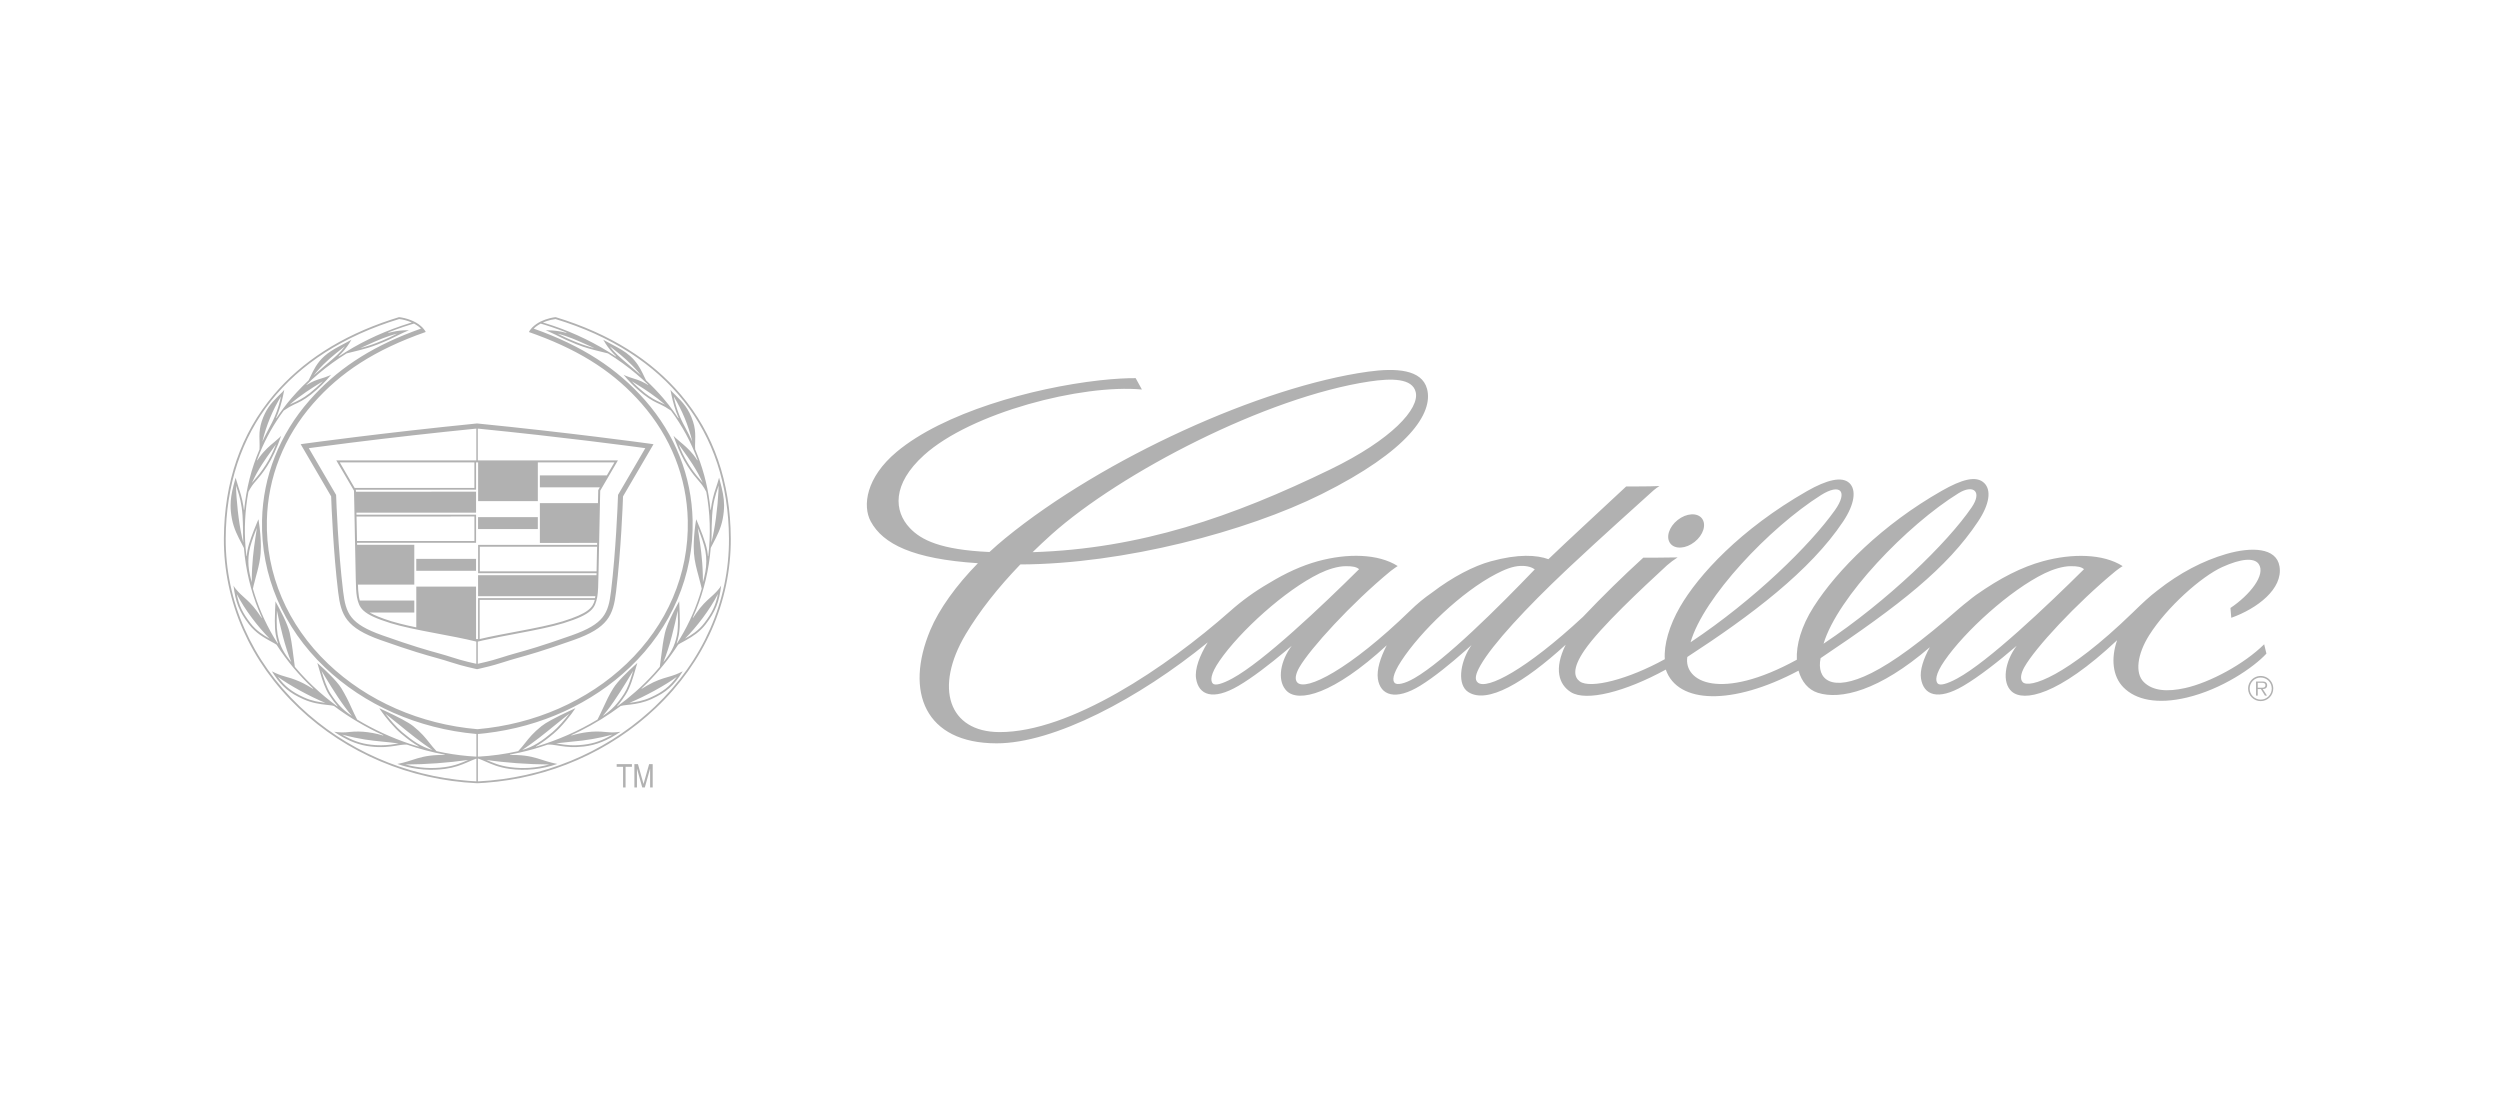 <?xml version="1.0" encoding="UTF-8"?>
<svg width="134px" height="59px" viewBox="0 0 134 59" version="1.1" xmlns="http://www.w3.org/2000/svg" xmlns:xlink="http://www.w3.org/1999/xlink">
    <!-- Generator: Sketch 58 (84663) - https://sketch.com -->
    <title>Logo / cadillac</title>
    <desc>Created with Sketch.</desc>
    <g id="Logo-/-cadillac" stroke="none" stroke-width="1" fill="none" fill-rule="evenodd">
        <rect id="Rectangle" x="0" y="0" width="134" height="59"></rect>
        <path d="M33.871,40.958 L33.871,41.101 L33.531,41.101 L33.531,42.208 L33.396,42.208 L33.396,41.101 L33.054,41.101 L33.054,40.958 L33.871,40.958 Z M34.194,40.958 L34.493,42.02 L34.793,40.958 L34.984,40.958 L34.984,42.207 L34.846,42.207 L34.846,41.193 L34.562,42.207 L34.425,42.207 L34.141,41.193 L34.141,42.207 L34.003,42.207 L34.003,40.958 L34.194,40.958 Z M29.788,17 C32.687,17.882 34.917,19.292 36.499,21.162 C38.256,23.239 39.155,25.831 39.17,28.868 C39.186,32.256 37.761,35.483 35.154,37.954 C32.689,40.291 29.454,41.704 26.007,41.957 L25.608,41.981 L25.562,41.981 C21.966,41.81 18.576,40.38 16.016,37.954 C13.409,35.484 11.983,32.256 12,28.868 C12.015,25.831 12.914,23.239 14.672,21.162 C16.175,19.386 18.263,18.023 20.954,17.136 L21.384,17 L21.441,17.005 L21.529,17.019 C21.754,17.059 21.972,17.129 22.178,17.227 C22.348,17.308 22.503,17.416 22.638,17.548 L22.707,17.626 L22.769,17.709 L22.797,17.753 L22.819,17.794 C20.078,18.755 18.243,19.965 16.786,21.627 C15.216,23.419 14.358,25.586 14.305,27.891 C14.239,30.767 15.403,33.495 17.583,35.574 C19.678,37.573 22.521,38.82 25.589,39.085 C28.652,38.819 31.494,37.572 33.587,35.574 C35.766,33.495 36.931,30.767 36.865,27.891 C36.813,25.586 35.955,23.419 34.384,21.627 C33,20.049 31.275,18.877 28.755,17.943 L28.351,17.798 L28.373,17.753 L28.398,17.713 C28.441,17.651 28.485,17.597 28.533,17.547 C28.668,17.416 28.824,17.307 28.994,17.226 C29.139,17.155 29.31,17.096 29.477,17.054 L29.641,17.019 L29.731,17.005 L29.788,17 Z M29.777,17.102 C29.621,17.119 29.446,17.159 29.282,17.215 L29.124,17.276 L29.101,17.285 L29.193,17.314 C30.396,17.678 31.545,18.196 32.613,18.853 L33.01,19.106 L33.022,19.091 C32.789,18.869 32.613,18.658 32.451,18.404 L32.332,18.205 L32.401,18.248 L32.447,18.273 L32.803,18.464 C33.187,18.666 33.489,18.827 33.785,19.091 C34.118,19.387 34.303,19.717 34.453,20.023 L34.525,20.174 L34.63,20.387 C34.954,20.689 35.261,21.009 35.55,21.345 C35.744,21.572 35.928,21.806 36.103,22.047 L36.357,22.414 L36.374,22.404 C36.174,21.943 36.07,21.547 35.985,21.14 L35.936,20.895 L36.016,20.99 L36.07,21.045 L36.084,21.058 L36.088,21.062 L36.183,21.156 C36.59,21.56 36.91,21.878 37.147,22.597 C37.245,22.897 37.266,23.155 37.266,23.398 C37.266,23.487 37.263,23.574 37.261,23.66 C37.257,23.739 37.255,23.816 37.255,23.892 C37.255,23.957 37.257,24.022 37.262,24.087 C37.646,24.988 37.906,25.937 38.034,26.908 L38.081,27.325 L38.099,27.325 C38.149,26.907 38.247,26.497 38.39,26.102 L38.469,25.854 L38.542,25.603 L38.592,25.789 C38.731,26.299 38.811,26.679 38.811,27.09 C38.811,27.314 38.788,27.545 38.738,27.811 C38.64,28.334 38.411,28.764 38.229,29.109 C38.229,29.109 38.095,29.366 38.095,29.369 C38.002,30.527 37.737,31.648 37.304,32.711 L37.134,33.106 L37.15,33.115 L37.307,32.884 C37.617,32.436 37.852,32.228 38.078,32.024 C38.185,31.928 38.29,31.835 38.397,31.72 L38.507,31.595 L38.521,31.578 L38.524,31.574 L38.528,31.569 L38.584,31.498 C38.61,31.461 38.633,31.423 38.654,31.384 C38.553,32.262 38.348,32.777 37.825,33.461 C37.511,33.871 37.117,34.118 36.797,34.297 L36.665,34.371 L36.583,34.416 C36.502,34.457 36.424,34.503 36.349,34.553 C35.873,35.292 35.321,35.978 34.701,36.599 L34.385,36.904 L34.396,36.919 L34.684,36.747 C35.166,36.472 35.486,36.379 35.796,36.289 C35.93,36.253 36.061,36.211 36.19,36.163 L36.382,36.084 L36.594,35.983 C36.122,36.747 35.712,37.111 34.924,37.469 C34.506,37.659 34.13,37.722 33.813,37.762 L33.66,37.78 L33.59,37.788 C33.465,37.802 33.348,37.815 33.268,37.842 C32.583,38.354 31.854,38.803 31.089,39.185 L30.626,39.405 L30.633,39.423 C30.905,39.34 31.184,39.281 31.466,39.245 C31.794,39.201 32.127,39.197 32.456,39.235 C32.628,39.251 32.792,39.267 33.03,39.248 L33.181,39.231 L33.262,39.222 C32.541,39.703 31.969,39.934 31.295,40.013 C30.76,40.075 30.381,40.034 30.073,39.989 L29.946,39.969 L29.853,39.954 C29.685,39.928 29.527,39.902 29.363,39.909 C28.866,40.081 28.359,40.225 27.846,40.34 L27.33,40.446 L27.333,40.464 C27.461,40.462 27.59,40.464 27.718,40.47 C28.344,40.497 28.703,40.614 29.084,40.736 L29.327,40.812 L29.572,40.88 L29.724,40.916 L29.769,40.925 L29.767,40.925 L29.872,40.947 C29.052,41.238 28.175,41.329 27.313,41.213 C26.739,41.134 26.361,40.968 26.028,40.82 L25.838,40.738 L25.655,40.666 L25.615,40.664 L25.615,41.881 L25.654,41.88 C29.085,41.707 32.324,40.379 34.82,38.131 L35.105,37.868 C37.68,35.418 39.09,32.222 39.073,28.869 C39.044,23.095 35.743,18.916 29.777,17.102 Z M21.394,17.101 C15.427,18.915 12.127,23.094 12.098,28.868 C12.081,32.221 13.491,35.417 16.067,37.866 C18.505,40.185 21.707,41.592 25.122,41.854 L25.517,41.879 L25.534,41.878 L25.534,40.665 L25.515,40.666 C25.434,40.695 25.354,40.728 25.271,40.764 L25.014,40.876 C24.711,41.007 24.358,41.144 23.856,41.213 C23.09,41.316 22.312,41.255 21.573,41.037 L21.298,40.947 L21.402,40.925 L21.4,40.925 L21.445,40.916 L21.598,40.882 C21.762,40.839 21.924,40.791 22.085,40.737 C22.465,40.615 22.825,40.498 23.451,40.471 L23.644,40.465 L23.837,40.465 L23.838,40.447 C23.158,40.322 22.475,40.141 21.806,39.91 C21.696,39.906 21.589,39.915 21.481,39.93 L21.317,39.955 L21.224,39.971 C20.894,40.021 20.486,40.085 19.874,40.014 C19.276,39.944 18.757,39.753 18.143,39.374 L17.908,39.223 L17.988,39.232 C18.229,39.265 18.472,39.266 18.713,39.236 C19.043,39.199 19.376,39.202 19.704,39.246 C19.892,39.27 20.079,39.304 20.263,39.349 L20.537,39.424 L20.543,39.406 C19.609,38.982 18.723,38.458 17.903,37.843 C17.849,37.824 17.779,37.812 17.701,37.803 L17.58,37.789 L17.51,37.781 C17.165,37.741 16.733,37.691 16.245,37.47 C15.523,37.142 15.119,36.809 14.692,36.167 L14.575,35.984 L14.787,36.086 C14.998,36.181 15.181,36.234 15.373,36.29 C15.684,36.372 15.986,36.487 16.273,36.633 L16.485,36.748 L16.773,36.92 L16.784,36.905 C16.034,36.206 15.375,35.416 14.821,34.554 C14.78,34.525 14.729,34.495 14.674,34.464 L14.587,34.417 L14.505,34.372 C14.167,34.186 13.704,33.931 13.346,33.462 C12.821,32.778 12.616,32.264 12.518,31.388 L12.551,31.446 L12.587,31.502 L12.643,31.574 L12.651,31.582 L12.665,31.6 C12.812,31.777 12.949,31.899 13.094,32.029 C13.291,32.207 13.495,32.388 13.751,32.731 L13.864,32.888 L14.02,33.119 L14.036,33.11 C13.563,32.063 13.254,30.954 13.118,29.806 L13.075,29.374 L12.941,29.113 C12.759,28.767 12.531,28.338 12.432,27.815 C12.382,27.548 12.359,27.317 12.359,27.094 C12.359,26.752 12.414,26.431 12.513,26.038 L12.578,25.793 L12.629,25.607 C12.675,25.775 12.725,25.942 12.78,26.107 C12.872,26.381 12.974,26.686 13.041,27.108 L13.071,27.329 L13.089,27.329 C13.196,26.199 13.473,25.109 13.909,24.091 C13.914,24.025 13.915,23.959 13.915,23.892 C13.915,23.816 13.913,23.739 13.911,23.659 C13.908,23.573 13.905,23.486 13.905,23.396 C13.901,23.125 13.941,22.855 14.025,22.597 C14.237,21.95 14.519,21.627 14.869,21.275 L14.988,21.156 L15.084,21.061 L15.088,21.057 L15.102,21.045 L15.156,20.99 L15.236,20.895 C15.156,21.308 15.072,21.696 14.906,22.135 L14.797,22.404 L14.814,22.414 C15.061,22.042 15.331,21.685 15.621,21.345 C15.811,21.124 16.011,20.907 16.22,20.697 L16.54,20.387 L16.645,20.174 C16.81,19.828 16.997,19.436 17.384,19.091 C17.621,18.88 17.863,18.736 18.146,18.582 L18.366,18.464 L18.723,18.273 L18.769,18.248 L18.839,18.205 C18.681,18.483 18.52,18.706 18.313,18.926 L18.148,19.091 L18.16,19.106 C19.169,18.432 20.297,17.88 21.515,17.464 L21.976,17.314 L22.07,17.284 L22.047,17.274 C21.845,17.189 21.601,17.123 21.394,17.101 Z M26.069,40.732 C26.397,40.876 26.768,41.04 27.328,41.117 C28.033,41.215 28.75,41.167 29.436,40.977 C28.279,40.968 27.076,40.882 26.069,40.732 Z M25.1,40.732 C23.985,40.889 22.861,40.971 21.735,40.977 C22.42,41.166 23.137,41.214 23.842,41.117 C24.402,41.04 24.772,40.877 25.1,40.732 Z M22.19,17.344 L22.186,17.345 L22.012,17.397 L22.002,17.399 C21.731,17.482 21.461,17.573 21.197,17.67 L20.804,17.821 L20.812,17.832 L20.812,17.839 L20.816,17.838 C21.117,17.764 21.35,17.724 21.578,17.709 L21.749,17.702 L21.921,17.702 C21.735,17.773 21.531,17.872 21.375,17.949 L21.268,18.003 L21.231,18.021 C21.034,18.12 20.791,18.243 20.264,18.453 C19.872,18.61 19.555,18.699 19.237,18.779 L19.046,18.826 L18.579,18.942 C18.051,19.269 17.548,19.633 17.073,20.033 L16.723,20.339 L16.474,20.579 C16.472,20.576 16.46,20.586 16.453,20.593 L16.446,20.6 L16.428,20.617 L16.44,20.631 C16.776,20.424 16.976,20.363 17.206,20.291 L17.431,20.219 L17.652,20.134 L17.75,20.086 C17.426,20.478 17.062,20.836 16.663,21.152 C16.274,21.452 16.016,21.569 15.766,21.681 C15.594,21.759 15.443,21.848 15.209,22.007 C14.692,22.702 14.264,23.459 13.934,24.259 L13.778,24.663 L13.794,24.671 L13.9,24.515 C14.184,24.123 14.472,23.886 14.702,23.695 C14.793,23.619 14.88,23.547 14.956,23.474 C14.993,23.436 15.031,23.399 15.069,23.362 C14.842,24.02 14.601,24.545 14.332,24.964 C14.07,25.375 13.893,25.576 13.739,25.754 C13.57,25.936 13.427,26.141 13.315,26.363 C13.131,27.356 13.08,28.368 13.164,29.373 L13.208,29.804 L13.223,29.804 C13.232,29.709 13.245,29.614 13.261,29.521 C13.333,29.104 13.575,28.496 13.744,28.089 L13.811,27.928 L13.853,27.831 L13.864,27.901 C13.942,28.387 13.984,28.882 13.984,29.294 C13.984,29.428 13.979,29.554 13.97,29.666 C13.942,30.017 13.87,30.329 13.788,30.644 L13.724,30.881 L13.592,31.393 L13.556,31.554 C13.815,32.463 14.19,33.333 14.67,34.145 L14.882,34.489 L14.9,34.482 C14.851,34.338 14.813,34.189 14.783,34.028 C14.743,33.818 14.731,33.548 14.731,33.276 C14.731,33.066 14.738,32.854 14.746,32.667 L14.755,32.488 L14.767,32.228 L14.808,32.313 C14.987,32.633 15.417,33.428 15.53,33.926 C15.602,34.247 15.645,34.532 15.682,34.818 L15.718,35.104 L15.803,35.741 C16.201,36.215 16.638,36.665 17.108,37.081 C17.317,37.265 17.531,37.442 17.75,37.613 L18.082,37.864 L18.095,37.85 C17.944,37.681 17.798,37.485 17.636,37.235 C17.429,36.916 17.276,36.45 17.16,36.052 L17.094,35.824 L17.008,35.532 L17.077,35.597 C17.357,35.845 18.036,36.466 18.3,36.894 C18.499,37.226 18.677,37.57 18.832,37.924 C18.93,38.141 19.034,38.355 19.142,38.567 C20.045,39.11 21.004,39.552 22.003,39.883 L22.434,40.018 L22.443,40 C22.158,39.842 21.874,39.637 21.493,39.316 C21.112,38.995 20.658,38.44 20.411,38.082 L20.328,37.957 L20.44,38.011 C21.344,38.425 21.903,38.723 22.151,38.923 C22.599,39.286 22.81,39.553 23.013,39.811 C23.126,39.952 23.241,40.1 23.397,40.262 C23.955,40.387 24.521,40.474 25.09,40.525 L25.518,40.555 L25.534,40.555 L25.534,39.34 L25.518,39.34 C22.41,39.061 19.528,37.79 17.403,35.762 C15.171,33.632 13.978,30.835 14.045,27.884 C14.099,25.518 14.98,23.294 16.591,21.456 C18.005,19.842 19.773,18.665 22.128,17.773 L22.55,17.618 L22.565,17.614 L22.554,17.603 C22.49,17.54 22.413,17.48 22.328,17.425 L22.194,17.346 L22.19,17.344 Z M28.981,17.345 C28.885,17.396 28.799,17.452 28.723,17.512 L28.617,17.604 L28.607,17.615 L28.621,17.619 C31.188,18.529 33.082,19.748 34.579,21.457 C36.19,23.295 37.07,25.519 37.124,27.885 C37.193,30.835 35.999,33.632 33.767,35.762 C31.731,37.705 28.999,38.953 26.039,39.3 L25.652,39.34 L25.615,39.34 L25.615,40.555 L25.652,40.555 C26.351,40.517 27.063,40.42 27.773,40.262 C27.929,40.101 28.045,39.953 28.157,39.811 C28.361,39.553 28.571,39.285 29.021,38.923 C29.247,38.74 29.737,38.474 30.513,38.112 L30.731,38.011 L30.844,37.957 C30.628,38.298 30.107,38.955 29.679,39.316 C29.361,39.584 29.11,39.771 28.871,39.917 L28.729,40 L28.736,40.018 C29.89,39.675 30.996,39.188 32.027,38.567 C32.142,38.346 32.241,38.131 32.337,37.924 C32.498,37.575 32.65,37.246 32.869,36.894 C33.104,36.513 33.667,35.98 33.985,35.693 L34.092,35.597 L34.161,35.532 L34.075,35.824 C33.952,36.258 33.782,36.853 33.533,37.235 C33.412,37.423 33.299,37.58 33.187,37.718 L33.074,37.85 L33.087,37.864 C33.427,37.615 33.755,37.351 34.06,37.081 C34.411,36.771 34.744,36.441 35.058,36.094 L35.365,35.741 L35.45,35.104 C35.498,34.719 35.543,34.354 35.64,33.926 C35.741,33.478 36.098,32.789 36.3,32.422 L36.361,32.313 L36.404,32.228 L36.416,32.488 C36.425,32.713 36.438,32.996 36.438,33.276 C36.443,33.528 36.426,33.779 36.386,34.028 C36.366,34.135 36.342,34.237 36.314,34.336 L36.269,34.482 L36.286,34.489 C36.796,33.695 37.202,32.838 37.494,31.941 L37.612,31.554 L37.576,31.393 L37.443,30.881 C37.334,30.482 37.232,30.104 37.197,29.666 C37.188,29.554 37.184,29.429 37.184,29.294 C37.184,28.964 37.21,28.582 37.261,28.193 L37.304,27.901 L37.315,27.831 L37.357,27.928 C37.52,28.318 37.825,29.045 37.907,29.521 L37.928,29.662 L37.944,29.804 L37.963,29.804 C38.101,28.657 38.066,27.496 37.857,26.361 C37.705,26.066 37.578,25.921 37.432,25.752 C37.278,25.575 37.102,25.373 36.839,24.963 C36.609,24.605 36.399,24.167 36.2,23.635 L36.102,23.361 L36.215,23.473 C36.297,23.55 36.382,23.623 36.47,23.694 C36.667,23.858 36.905,24.055 37.149,24.355 L37.27,24.514 L37.376,24.671 L37.394,24.663 C37.047,23.713 36.565,22.819 35.963,22.007 C35.728,21.847 35.577,21.759 35.405,21.681 C35.155,21.569 34.896,21.452 34.508,21.152 C34.189,20.9 33.891,20.621 33.62,20.318 L33.421,20.086 L33.518,20.134 C33.695,20.207 33.833,20.25 33.965,20.291 L34.158,20.353 C34.288,20.398 34.423,20.454 34.595,20.551 L34.731,20.631 L34.742,20.618 L34.724,20.601 C34.724,20.601 34.713,20.59 34.704,20.584 L34.695,20.58 L34.447,20.34 C33.996,19.931 33.507,19.548 32.986,19.199 L32.59,18.943 L32.124,18.828 C31.741,18.733 31.377,18.644 30.906,18.456 C30.437,18.268 30.192,18.15 30.006,18.057 L29.939,18.023 L29.796,17.951 C29.691,17.899 29.566,17.838 29.439,17.783 L29.25,17.705 L29.421,17.705 C29.658,17.71 29.893,17.737 30.124,17.785 L30.354,17.84 L30.354,17.839 L30.358,17.84 L30.358,17.833 L30.365,17.822 C30.107,17.719 29.841,17.622 29.573,17.531 L29.168,17.4 L29.158,17.398 L28.984,17.346 L28.981,17.345 Z M20.654,38.251 C20.896,38.57 21.241,38.976 21.554,39.241 C22.112,39.711 22.578,40.03 23.181,40.201 C22.563,39.794 21.978,39.323 21.414,38.861 C21.153,38.648 20.904,38.447 20.654,38.251 Z M30.516,38.251 C30.267,38.447 30.017,38.648 29.756,38.861 C29.191,39.323 28.607,39.794 27.99,40.201 C28.593,40.03 29.058,39.711 29.616,39.241 C29.929,38.976 30.273,38.57 30.516,38.251 Z M18.339,39.375 C18.894,39.698 19.341,39.853 19.886,39.916 C20.238,39.958 20.595,39.957 20.947,39.914 L21.21,39.873 L21.364,39.851 C21.043,39.804 20.768,39.777 20.5,39.751 C19.902,39.693 19.334,39.637 18.339,39.375 Z M32.831,39.374 C32.124,39.566 31.401,39.691 30.671,39.75 C30.47,39.77 30.264,39.791 30.039,39.819 L29.807,39.849 L29.962,39.872 C30.301,39.925 30.687,39.985 31.285,39.915 C31.83,39.852 32.277,39.697 32.831,39.374 Z M76.489,20.843 C76.837,22.14 75.5,24.16 70.84,26.484 C66.814,28.491 60.212,30.237 54.689,30.254 C53.478,31.512 52.495,32.766 51.764,33.991 C50.053,36.865 50.847,39.23 53.569,39.24 C57.367,39.254 62.529,35.767 65.929,32.764 C66.567,32.196 67.26,31.695 67.999,31.268 C68.926,30.701 69.785,30.315 70.643,30.079 C72.204,29.651 73.868,29.67 74.917,30.34 L74.789,30.425 C74.712,30.477 74.623,30.539 74.548,30.6 C72.411,32.358 70.219,34.775 69.648,35.765 C69.449,36.109 69.381,36.419 69.536,36.582 C69.988,37.061 72.319,35.901 75.589,32.726 C75.947,32.374 76.335,32.053 76.749,31.768 C77.858,30.92 79.001,30.333 79.907,30.086 C81.386,29.68 82.371,29.745 82.994,29.972 C84.02,28.985 85.831,27.322 87.163,26.075 C87.812,26.073 88.285,26.078 88.949,26.051 C88.835,26.125 88.735,26.188 88.63,26.283 C87.695,27.129 85.823,28.801 84.187,30.335 L83.917,30.589 C81.841,32.549 80.004,34.518 79.352,35.667 C79.099,36.115 79.013,36.424 79.217,36.589 C79.702,36.98 81.777,35.912 84.846,33.065 C85.886,31.968 86.965,30.909 88.082,29.89 L88.808,29.89 C89.164,29.889 89.519,29.886 89.919,29.877 C89.72,30.004 89.531,30.145 89.353,30.3 C88.016,31.534 85.781,33.613 84.932,34.848 C84.249,35.842 84.378,36.305 84.677,36.524 C85.237,36.937 87.287,36.411 89.234,35.332 C89.18,34.557 89.469,33.533 90.047,32.533 C91.034,30.823 93.283,28.367 96.856,26.323 C97.918,25.716 98.735,25.516 99.131,25.895 C99.507,26.257 99.415,27.019 98.793,27.952 C97.03,30.603 93.832,33.009 90.44,35.213 C90.237,36.542 92.215,37.605 96.311,35.36 C96.274,34.567 96.539,33.582 97.213,32.524 C98.472,30.55 100.906,28.11 104.08,26.306 C105.143,25.7 105.926,25.472 106.355,25.891 C106.74,26.267 106.648,27.017 106.025,27.951 C104.362,30.451 101.84,32.426 97.584,35.277 C97.353,36.404 98.142,37.16 100.311,36.074 C101.463,35.497 102.966,34.405 105.031,32.595 C105.18,32.465 105.344,32.335 105.491,32.221 C105.634,32.101 105.777,31.988 105.917,31.889 C107.219,30.974 108.36,30.395 109.5,30.082 C111.06,29.655 112.725,29.673 113.774,30.343 C113.694,30.397 113.529,30.501 113.405,30.603 C111.269,32.362 109.08,34.738 108.51,35.751 C108.314,36.099 108.263,36.409 108.421,36.566 C108.759,36.907 110.746,36.298 114.31,32.838 C114.859,32.305 115.203,31.978 115.639,31.648 C116.83,30.706 118.086,30.053 119.332,29.692 C120.676,29.303 122.012,29.344 122.181,30.355 C122.382,31.562 120.978,32.624 119.596,33.114 L119.552,32.587 C120.578,31.902 121.47,30.808 121.064,30.227 C120.822,29.885 120.128,29.933 119.117,30.392 C117.988,30.904 116.146,32.543 115.197,34.046 C114.559,35.058 114.419,36.079 114.91,36.561 C115.404,37.045 116.186,37.087 117.125,36.879 C118.454,36.585 120.3,35.586 121.359,34.533 L121.48,35.033 C120.789,35.781 119.083,36.948 117.208,37.391 C115.646,37.761 114.484,37.524 113.81,36.837 C113.238,36.252 113.136,35.297 113.477,34.315 C110.286,37.312 108.459,37.621 107.831,37.067 C107.288,36.588 107.451,35.473 108.091,34.617 C107.134,35.437 106.076,36.271 105.232,36.765 C103.86,37.567 103.105,37.254 102.966,36.374 C102.896,35.925 103.091,35.322 103.44,34.69 C100.712,37.043 98.643,37.52 97.435,37.134 C96.921,36.97 96.566,36.535 96.401,35.947 C92.837,37.841 89.917,37.724 89.287,35.89 C87.117,37.081 85.02,37.618 84.199,37.099 C83.56,36.696 83.274,35.869 83.921,34.556 C81.682,36.599 79.715,37.755 78.697,37.092 C78.108,36.708 78.251,35.56 78.783,34.715 L78.873,34.577 L78.562,34.857 C77.725,35.597 76.879,36.285 76.141,36.743 C74.789,37.579 73.983,37.267 73.854,36.385 C73.784,35.901 73.986,35.25 74.329,34.588 C71.47,37.221 69.608,37.665 68.97,37.038 C68.482,36.557 68.574,35.603 69.126,34.77 L69.234,34.616 L68.913,34.889 C68.045,35.617 67.126,36.325 66.376,36.764 C65.003,37.566 64.249,37.253 64.11,36.373 C64.029,35.863 64.293,35.155 64.734,34.432 C61.069,37.426 56.496,39.847 53.415,39.843 C49.579,39.838 48.48,37.081 49.862,33.777 C50.337,32.645 51.252,31.375 52.416,30.188 C48.933,29.963 47.327,29.161 46.672,27.949 C46.221,27.115 46.418,25.593 48.062,24.219 C50.558,22.131 55.299,20.795 58.941,20.386 C59.762,20.294 60.479,20.263 60.872,20.269 L61.206,20.878 C57.983,20.58 52.049,22.116 49.528,24.394 C47.795,25.961 47.914,27.404 48.769,28.305 C49.379,28.949 50.419,29.468 53.035,29.588 C53.309,29.334 53.594,29.085 53.888,28.844 C59.144,24.553 67.629,20.711 73.332,19.921 C74.821,19.715 76.209,19.794 76.489,20.843 Z M17.234,35.954 C17.352,36.36 17.506,36.855 17.719,37.183 C18.073,37.728 18.375,38.05 18.863,38.377 C18.371,37.809 17.844,36.965 17.436,36.29 L17.268,36.012 L17.234,35.954 Z M33.935,35.956 L33.902,36.013 C33.53,36.63 33.019,37.481 32.52,38.119 L32.308,38.377 C32.796,38.051 33.097,37.729 33.451,37.185 C33.629,36.911 33.766,36.521 33.874,36.164 L33.935,35.956 Z M14.892,36.278 C15.262,36.79 15.648,37.089 16.286,37.379 C16.72,37.577 17.111,37.633 17.434,37.672 C16.613,37.335 15.498,36.725 14.892,36.278 Z M36.278,36.278 C35.672,36.725 34.558,37.335 33.737,37.672 C34.06,37.633 34.45,37.577 34.884,37.379 C35.523,37.089 35.909,36.79 36.278,36.278 Z M121.511,36.322 C121.719,36.443 121.848,36.666 121.847,36.907 C121.847,37.279 121.544,37.581 121.172,37.58 C120.799,37.58 120.498,37.277 120.498,36.905 C120.499,36.664 120.628,36.441 120.837,36.321 C121.045,36.201 121.302,36.202 121.511,36.322 Z M121.172,36.315 C120.845,36.316 120.581,36.581 120.582,36.908 C120.582,37.235 120.848,37.5 121.175,37.499 C121.332,37.499 121.483,37.436 121.594,37.325 C121.705,37.213 121.767,37.062 121.766,36.905 C121.765,36.578 121.499,36.314 121.172,36.315 Z M121.252,36.529 C121.315,36.529 121.379,36.532 121.435,36.565 C121.492,36.598 121.52,36.664 121.52,36.727 C121.52,36.876 121.416,36.931 121.282,36.934 L121.509,37.283 L121.4,37.283 L121.185,36.935 L121.015,36.935 L121.015,37.283 L120.923,37.283 L120.923,36.529 L121.252,36.529 Z M121.231,36.597 L121.016,36.597 L121.016,36.864 L121.157,36.864 L121.157,36.863 C121.262,36.863 121.427,36.881 121.427,36.727 C121.427,36.611 121.324,36.597 121.231,36.597 Z M110.989,30.347 C110.552,30.349 110.016,30.524 109.592,30.73 C107.73,31.635 105.311,33.84 104.223,35.421 C103.728,36.14 103.724,36.498 103.867,36.641 C103.987,36.76 104.362,36.662 104.909,36.365 C106.567,35.467 109.71,32.486 111.703,30.508 C111.56,30.387 111.364,30.345 110.989,30.347 Z M72.132,30.347 C71.696,30.349 71.16,30.524 70.736,30.73 C68.873,31.635 66.455,33.84 65.366,35.421 C64.871,36.14 64.868,36.498 65.011,36.641 C65.131,36.76 65.506,36.662 66.053,36.365 C67.71,35.467 70.853,32.486 72.847,30.508 C72.704,30.387 72.507,30.345 72.132,30.347 Z M81.5,30.333 C81.062,30.347 80.607,30.547 80.189,30.764 C78.348,31.719 76.148,33.83 75.102,35.438 C74.627,36.169 74.627,36.494 74.764,36.613 C74.887,36.721 75.267,36.663 75.807,36.352 C77.442,35.412 80.322,32.544 82.264,30.517 C82.11,30.408 81.876,30.321 81.5,30.333 Z M25.57,22.697 C30.521,23.191 34.531,23.74 34.741,23.769 L34.749,23.77 L35.028,23.81 L33.395,26.605 C33.382,26.981 33.286,29.522 33.02,31.727 C32.868,32.987 32.593,33.653 30.739,34.308 C29.058,34.901 28.357,35.096 27.679,35.284 C27.398,35.363 27.206,35.423 27.02,35.483 C26.716,35.58 26.427,35.672 25.809,35.815 L25.613,35.86 L25.573,35.868 L25.529,35.86 C24.774,35.69 24.458,35.59 24.123,35.483 C23.937,35.423 23.745,35.362 23.464,35.284 C22.785,35.096 22.084,34.901 20.404,34.308 C18.551,33.652 18.277,32.987 18.124,31.727 C17.867,29.603 17.77,27.169 17.751,26.655 L17.749,26.605 L16.116,23.809 L16.393,23.77 C16.433,23.765 20.51,23.202 25.57,22.697 Z M25.61,22.973 L25.61,24.677 L33.121,24.677 L32.172,26.3 L32.158,26.916 L32.113,29.153 L32.112,29.153 L32.079,30.776 C32.07,31.297 32.062,31.738 32.011,32.01 C31.889,32.586 31.764,32.919 30.2,33.404 C29.592,33.592 28.724,33.768 27.873,33.927 C27.147,34.063 26.463,34.194 25.888,34.325 L25.61,34.391 L25.61,35.58 C26.316,35.423 26.619,35.327 26.937,35.225 C27.125,35.166 27.319,35.104 27.606,35.024 C28.279,34.837 28.976,34.644 30.647,34.054 C32.375,33.442 32.605,32.893 32.75,31.695 C33.008,29.558 33.107,27.069 33.122,26.635 L33.124,26.595 L33.126,26.527 L34.589,24.021 C33.877,23.924 30.133,23.423 25.61,22.973 Z M25.531,22.973 C23.282,23.198 21.036,23.451 18.793,23.731 L16.552,24.021 L18.015,26.527 L18.018,26.595 C18.028,26.884 18.123,29.478 18.391,31.695 C18.536,32.894 18.767,33.443 20.494,34.054 C22.164,34.644 22.861,34.837 23.535,35.024 C23.823,35.103 24.017,35.166 24.203,35.224 C24.493,35.319 24.787,35.403 25.083,35.476 L25.529,35.579 L25.529,34.389 C24.905,34.235 24.115,34.084 23.27,33.926 C22.419,33.766 21.551,33.592 20.944,33.403 C19.379,32.918 19.254,32.585 19.133,32.009 C19.089,31.776 19.076,31.418 19.068,30.993 L19.064,30.775 L19.031,29.152 L18.987,26.915 L18.973,26.299 L18.024,24.676 L25.531,24.676 L25.531,22.973 Z M14.843,32.73 C14.837,32.906 14.83,33.1 14.83,33.292 C14.826,33.533 14.843,33.773 14.88,34.011 C15.004,34.672 15.252,35.051 15.613,35.489 C15.267,34.657 15.011,33.537 14.843,32.73 Z M36.327,32.73 C36.159,33.537 35.903,34.657 35.557,35.489 C35.918,35.051 36.166,34.672 36.29,34.011 C36.327,33.811 36.34,33.554 36.34,33.292 C36.34,33.1 36.334,32.906 36.327,32.73 Z M104.982,26.434 C102.227,28.136 98.486,32.017 97.743,34.502 C101.191,32.206 104.379,29.1 105.679,27.198 C106.267,26.338 105.768,25.949 104.982,26.434 Z M97.6,26.541 C94.833,28.292 91.301,32.03 90.614,34.426 C94.044,32.142 97.018,29.22 98.348,27.352 C99.069,26.339 98.651,25.878 97.6,26.541 Z M25.627,24.784 L25.517,24.784 L25.517,26.247 L19.069,26.25 C19.074,26.259 19.079,26.315 19.081,26.342 L19.082,26.357 L25.517,26.354 L25.517,27.479 L19.105,27.48 L19.108,27.586 L25.518,27.585 L25.518,29.095 L19.138,29.095 L19.139,29.148 L19.14,29.202 L22.206,29.202 L22.206,31.334 L19.185,31.334 C19.188,31.552 19.206,31.771 19.239,31.987 L19.261,32.088 L19.286,32.189 L22.207,32.189 L22.207,32.831 L19.812,32.831 C20.059,32.975 20.424,33.126 20.978,33.299 C21.271,33.385 21.567,33.462 21.865,33.53 L22.313,33.626 L22.313,31.441 L25.516,31.441 L25.517,34.253 L25.625,34.253 L25.625,32.061 L31.891,32.06 C31.894,32.044 31.902,32.008 31.908,31.982 L31.912,31.955 L25.624,31.955 L25.624,30.829 L31.972,30.829 L31.974,30.723 L25.627,30.723 L25.627,29.206 L32.004,29.206 L32.006,29.099 L28.937,29.1 L28.937,26.968 L32.05,26.968 L32.065,26.269 L32.151,26.121 L28.937,26.121 L28.937,25.48 L32.527,25.48 L32.934,24.784 L28.828,24.784 L28.828,26.86 L25.627,26.86 L25.627,24.784 Z M31.882,32.152 L25.71,32.152 L25.71,34.253 C26.299,34.111 27.045,33.973 27.856,33.82 C28.655,33.67 29.555,33.492 30.17,33.301 C31.541,32.874 31.775,32.566 31.882,32.152 Z M38.482,31.837 C38.048,32.687 37.331,33.616 36.718,34.231 C37.036,34.054 37.435,33.811 37.747,33.402 C38.168,32.851 38.362,32.452 38.482,31.837 Z M12.689,31.837 C12.808,32.452 13.001,32.85 13.423,33.402 C13.736,33.811 14.134,34.054 14.452,34.231 C13.841,33.616 13.123,32.687 12.689,31.837 Z M13.768,28.292 L13.688,28.495 C13.551,28.845 13.412,29.241 13.361,29.536 C13.327,29.732 13.312,29.914 13.312,30.087 C13.312,30.409 13.363,30.7 13.437,30.991 L13.496,31.211 L13.495,31.146 C13.495,30.211 13.595,29.453 13.69,28.817 L13.726,28.584 L13.768,28.292 Z M37.401,28.293 C37.416,28.389 37.43,28.487 37.444,28.585 C37.537,29.191 37.648,29.912 37.671,30.804 L37.676,31.147 L37.675,31.211 C37.778,30.844 37.858,30.49 37.858,30.088 C37.858,29.915 37.843,29.733 37.81,29.537 C37.749,29.184 37.56,28.683 37.401,28.293 Z M32.003,29.304 L25.717,29.304 L25.717,30.624 L31.976,30.624 L32.003,29.304 Z M25.516,29.954 L25.516,30.595 L22.312,30.595 L22.312,29.954 L25.516,29.954 Z M73.4,20.448 C67.885,21.277 60.075,25.329 56.363,28.645 C56.008,28.962 55.673,29.28 55.347,29.597 C61.132,29.416 66.067,27.702 71.304,25.161 C74.601,23.562 76.097,21.905 75.882,21.014 C75.702,20.268 74.588,20.27 73.4,20.448 Z M91.224,27.789 C91.475,28.115 91.298,28.678 90.83,29.047 C90.362,29.418 89.78,29.454 89.529,29.129 C89.278,28.804 89.455,28.241 89.923,27.871 C90.391,27.501 90.974,27.465 91.224,27.789 Z M25.428,27.684 L19.11,27.686 L19.136,28.999 L25.428,28.999 L25.428,27.684 Z M28.828,27.717 L28.828,28.358 L25.623,28.358 L25.623,27.717 L28.828,27.717 Z M25.427,24.784 L18.212,24.784 L19.008,26.152 C20.015,26.149 24.343,26.152 25.261,26.152 L25.427,26.152 L25.427,24.784 Z M14.797,23.809 L14.589,24.102 C14.222,24.611 13.845,25.138 13.501,25.883 C13.556,25.815 13.61,25.752 13.664,25.69 C13.817,25.515 13.99,25.316 14.249,24.912 C14.451,24.597 14.619,24.259 14.797,23.809 Z M36.373,23.809 C36.634,24.499 37.018,25.136 37.506,25.69 C37.56,25.752 37.614,25.815 37.669,25.883 C37.325,25.138 36.948,24.612 36.582,24.102 C36.513,24.006 36.443,23.909 36.373,23.809 Z M15.06,21.245 C14.606,21.995 14.276,22.797 14.06,23.675 C14.154,23.469 14.267,23.242 14.462,22.873 C14.744,22.365 14.946,21.815 15.06,21.245 Z M36.111,21.246 C36.225,21.816 36.427,22.365 36.708,22.873 L36.916,23.272 L37.11,23.675 C36.895,22.797 36.564,21.996 36.111,21.246 Z M33.864,20.437 C34.084,20.665 34.32,20.878 34.569,21.075 C34.836,21.286 35.131,21.461 35.445,21.593 C35.512,21.622 35.577,21.653 35.643,21.685 C35.119,21.229 34.587,20.883 34.175,20.628 L34.007,20.524 L33.864,20.437 Z M17.307,20.435 L17.164,20.524 C16.737,20.787 16.126,21.164 15.527,21.685 C15.594,21.652 15.66,21.622 15.725,21.593 C15.971,21.481 16.223,21.368 16.602,21.074 C16.851,20.877 17.087,20.664 17.307,20.435 Z M18.493,18.557 L18.319,18.693 C17.952,18.979 17.449,19.372 16.983,19.915 L16.812,20.123 L16.906,20.04 C17.037,19.923 17.185,19.795 17.373,19.636 L17.522,19.51 C17.979,19.123 18.25,18.888 18.493,18.557 Z M32.678,18.557 C32.921,18.888 33.191,19.123 33.649,19.51 L34.008,19.815 L34.359,20.123 L34.188,19.915 C33.78,19.44 33.344,19.079 32.996,18.805 L32.853,18.693 L32.678,18.557 Z M29.886,17.885 C29.919,17.901 29.952,17.917 29.985,17.934 C30.178,18.031 30.42,18.153 30.943,18.362 C31.241,18.481 31.546,18.58 31.857,18.658 C31.727,18.6 31.598,18.543 31.473,18.486 C30.933,18.242 30.449,18.024 29.886,17.885 Z M21.285,17.885 C20.721,18.024 20.238,18.242 19.698,18.486 C19.572,18.543 19.444,18.6 19.313,18.658 C19.624,18.58 19.93,18.481 20.228,18.362 C20.446,18.278 20.66,18.186 20.872,18.087 L21.186,17.934 L21.285,17.885 Z M13.041,29.086 C13.03,28.851 13.024,28.611 13.025,28.371 C13.021,28.145 13.018,27.908 12.999,27.624 C12.957,27.009 12.842,26.607 12.729,26.264 L12.687,26.138 L12.651,26.026 C12.662,26.77 12.787,27.965 12.971,28.798 L13.041,29.086 Z M38.127,29.086 C38.324,28.361 38.469,27.167 38.509,26.323 L38.518,26.025 L38.482,26.137 C38.357,26.51 38.216,26.931 38.171,27.623 C38.157,27.836 38.15,28.023 38.147,28.198 L38.145,28.37 L38.143,28.588 L38.139,28.836 L38.139,28.836 L38.127,29.086 Z" id="Combined-Shape" fill="#B1B1B1" fill-rule="nonzero"></path>
    </g>
</svg>